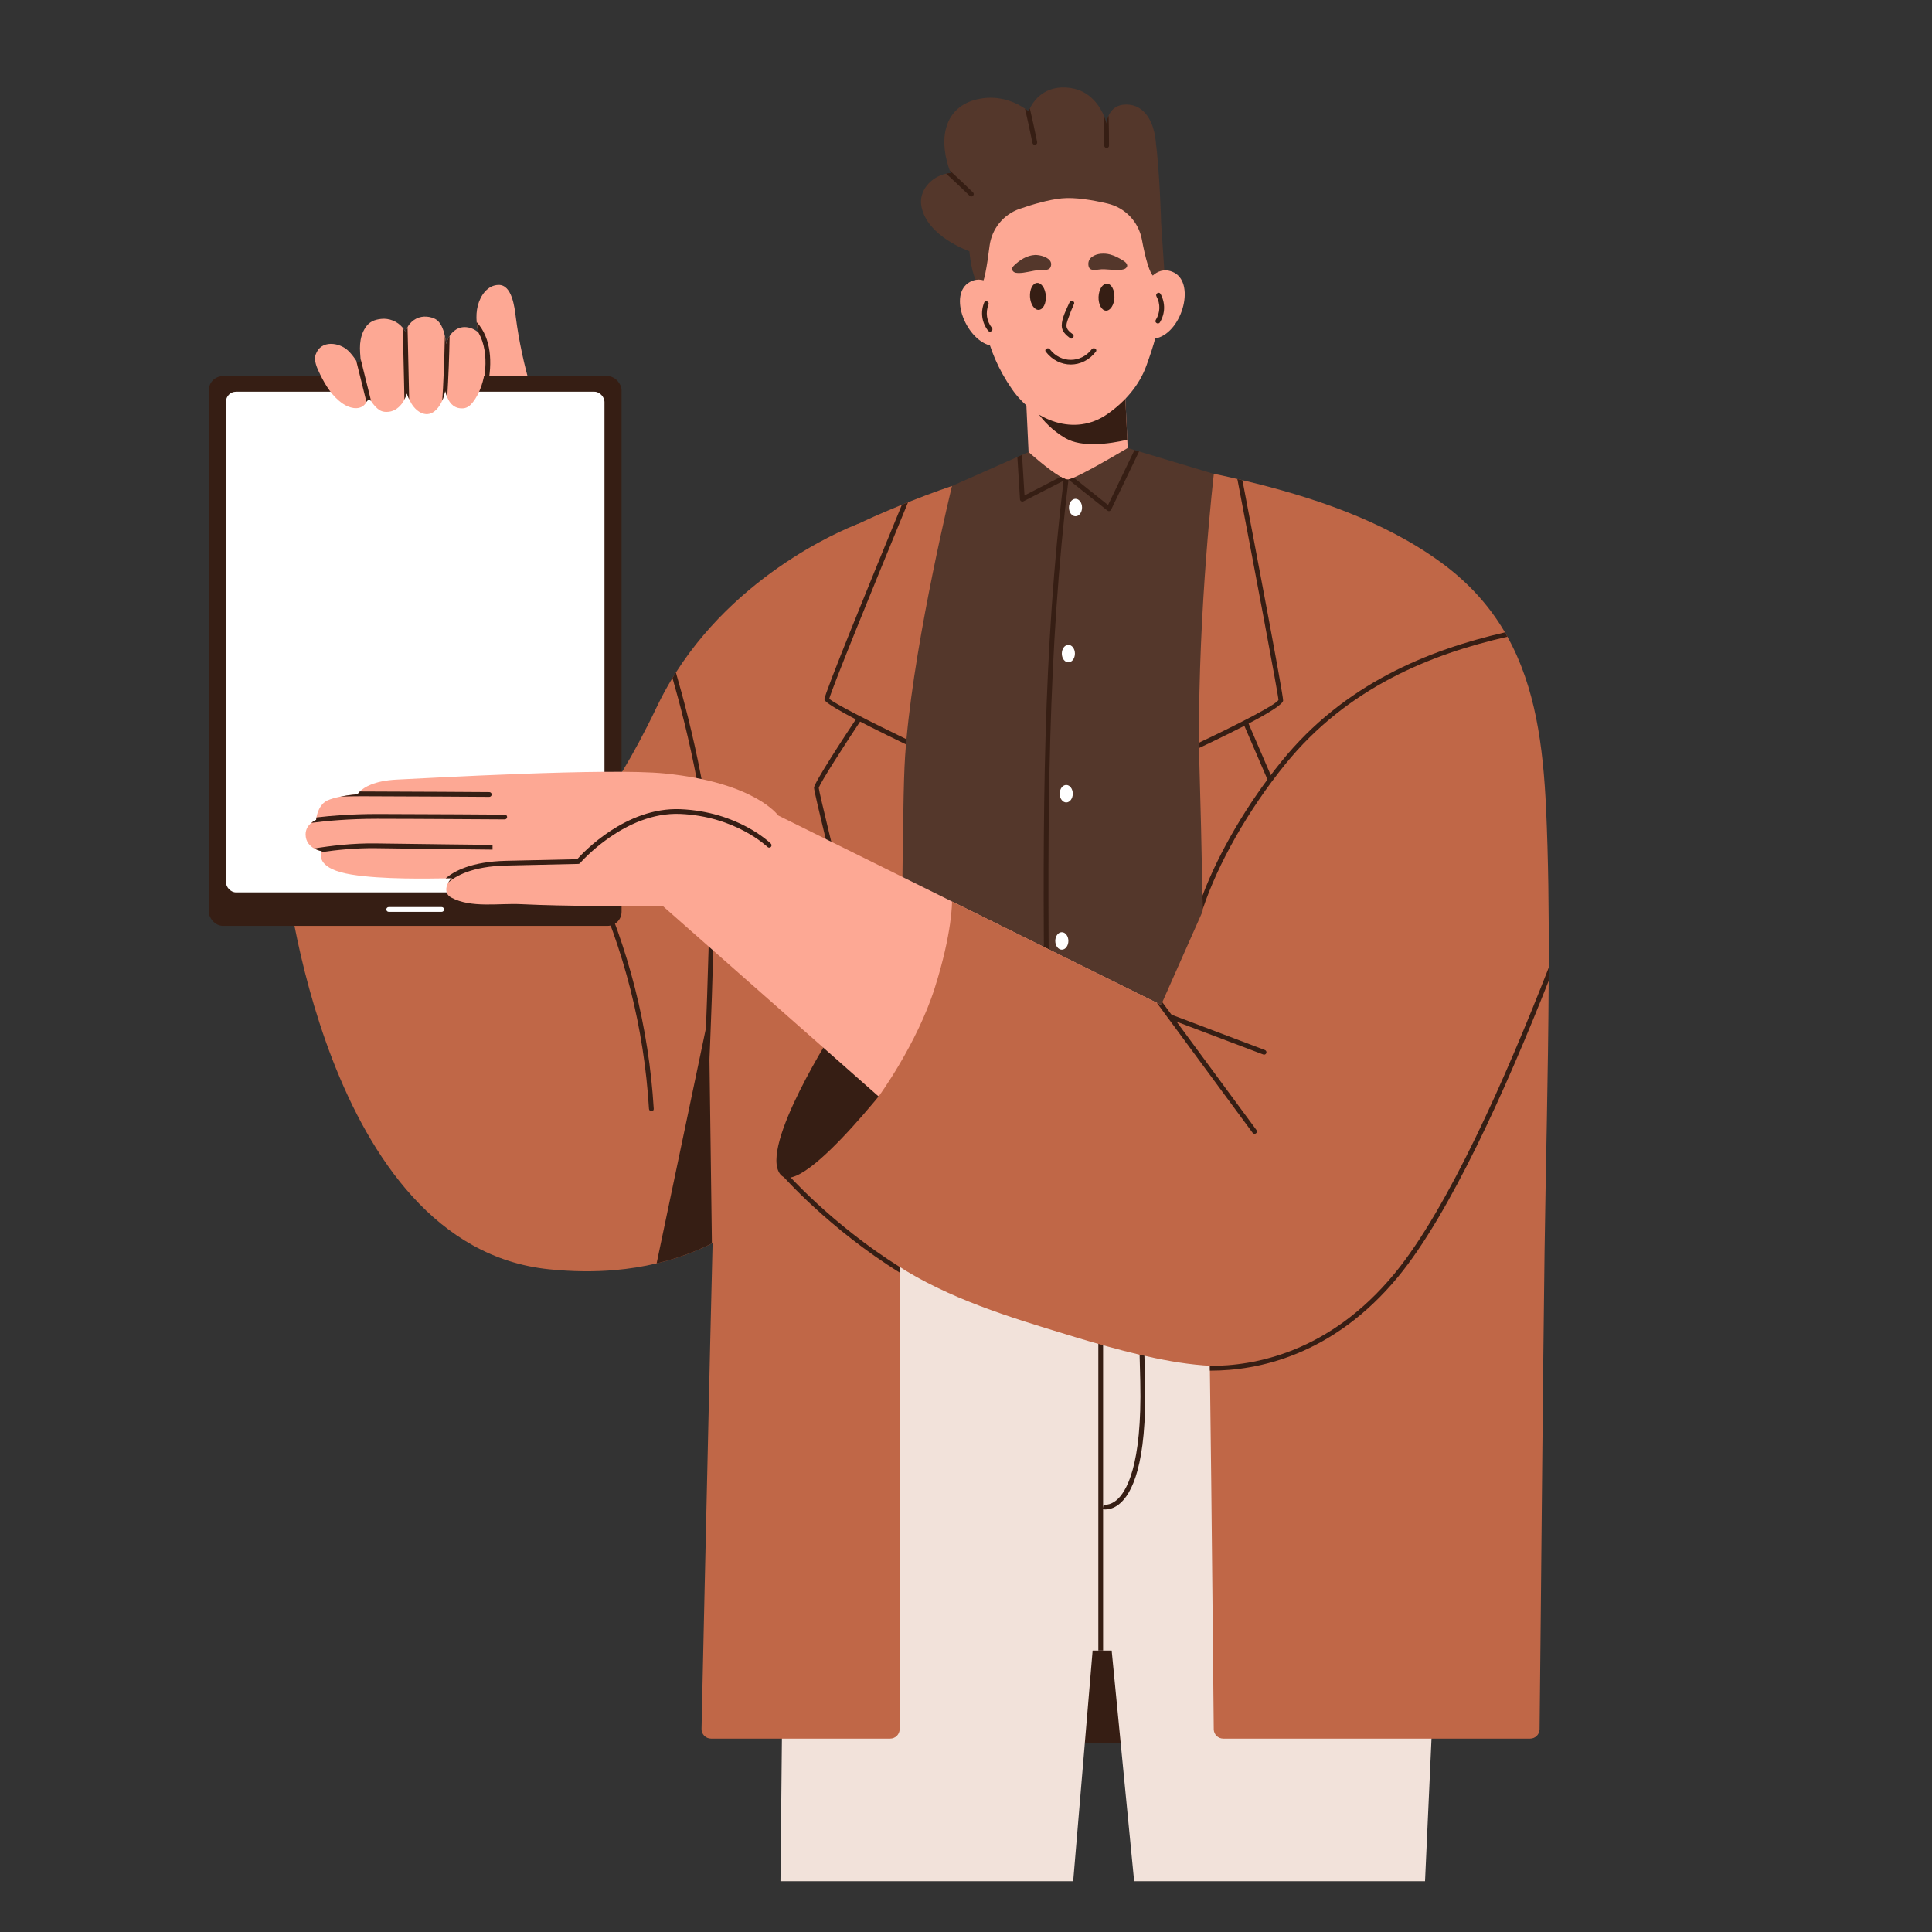<?xml version="1.0" encoding="UTF-8"?><svg id="Layer_2" xmlns="http://www.w3.org/2000/svg" viewBox="0 0 1176.86 1176.86"><rect x="0" y="0" width="1176.86" height="1176.86" fill="#333333" stroke="none"/><defs><style>.cls-1{fill:#f2e2da;}.cls-2{fill:#fda894;}.cls-3{fill:#fff;}.cls-4{fill:#c06747;}.cls-5{fill:#361e14;}.cls-6{fill:#54372b;}</style></defs><path class="cls-4" d="M522.77,319.09s-11.46,344.5-11.46,349.31c0,3.37-19.29,59.99-77.66,89.03-10.04,5.02-21.24,9.2-33.68,12.16-8.04,1.91-16.62,3.31-25.73,4.09-12.27,1.04-25.56,.96-39.89-.52-137.31-14.16-160.63-244.76-160.63-244.76l174.18-17.61s22.22-17.44,52.22-80.27c2.93-6.15,6.12-11.98,9.52-17.55,.7-1.13,1.36-2.23,2.09-3.34,41.66-65.39,111.05-90.54,111.05-90.54Z"/><path class="cls-5" d="M362.02,532.28c-.79-1.69-3.29-.22-2.51,1.46,20.71,44.58,32.85,92.63,35.81,141.7,.11,1.86,3.01,1.87,2.9,0-2.99-49.6-15.27-98.1-36.21-143.16Z"/><path class="cls-5" d="M435.1,551.92c-1.19,70.61-6.27,164.63-6.32,165.56l-2.9-.14c.06-.93,5.13-94.92,6.32-165.47,.84-49.43-13.72-108.09-22.57-138.9,.7-1.13,1.36-2.23,2.09-3.34,8.79,30.23,24.25,91.15,23.38,142.3Z"/><path class="cls-5" d="M431.8,617.8l1.85,139.63c-10.04,5.02-21.24,9.2-33.68,12.16l31.83-151.78Z"/><rect class="cls-5" x="612.86" y="921.76" width="91.87" height="140.22"/><path class="cls-1" d="M653.72,1145.93l11.84-140.52h11.6l13.69,140.52h177.19l10.74-236.26s14.51-180.5-5.8-180.91c-20.31-.41-284.3,0-284.3,0,0,0-83.11,8.12-85.09,16.19-1.94,8.06-26.6,245.95-26.6,245.95l-1.57,155.03h178.29Z"/><path class="cls-5" d="M673.32,919.48c-1.03,0-1.67-.16-1.74-.18l.72-2.81c.14,.04,3.52,.78,7.64-2.55,5.98-4.84,15.84-20.69,14.64-72.4-1.91-82.16-3.37-106.56-3.38-106.8l2.9-.18c.01,.24,1.47,24.67,3.39,106.91,1.18,50.54-7.98,68.6-15.87,74.84-3.37,2.67-6.45,3.16-8.29,3.16Z"/><rect class="cls-5" x="669.04" y="787.34" width="2.9" height="218.07"/><polygon class="cls-2" points="623.97 220.56 629.36 335.67 689.72 332.85 685.35 239.36 669.84 234.6 623.97 220.56"/><path class="cls-5" d="M627.27,243s5.49,14.42,21.68,23.89c9.97,5.82,26.51,3.58,37.72,1l-1.33-28.53-15.51-4.77c-19.89,3.65-42.56,8.4-42.56,8.4Z"/><path class="cls-2" d="M660.82,108.99c11.45,1.88,20.95,9.56,29.33,17.37,9.1,8.47,13.82,18.91,15.85,31.41,1.6,9.84,1.41,19.89,.76,29.84-.85,13.09-3.97,22.65-8.37,34.93-4.41,12.28-13.06,22.08-23.52,29.48-20.39,14.44-45.32,3.98-58.45-14.99-16.61-23.99-20.56-48.83-18.64-78.14,.62-9.52,2.06-19.36,7.23-27.25,6.65-10.16,18.32-15.4,29.67-19.11,8.37-2.73,17.19-4.93,25.89-3.57,.08,.01,.17,.03,.25,.04Z"/><path class="cls-6" d="M592.07,129.54s-2.66,14.56-1.45,24.93c1.21,10.37,3.29,17.86,6.72,19.07,1.95,.69,4.02-12.31,5.43-23.65,1.3-10.43,8.4-19.23,18.33-22.67,8.06-2.79,17.71-5.6,25.64-6.38,8.1-.8,18.88,1.03,27.99,3.17,10.7,2.52,18.84,11.15,20.85,21.96,1.99,10.74,4.95,22.71,8.24,22.97,5.99,.48,5.89,2.96,5.89,2.96l-2.47-36.81s-38.06-35.05-50.26-33.85c-12.21,1.21-64.91,28.28-64.91,28.28Z"/><path class="cls-5" d="M669.17,180.83c-.17,4.54,1.85,8.3,4.52,8.4,2.67,.1,4.97-3.49,5.15-8.03,.17-4.54-1.85-8.3-4.52-8.4-2.67-.1-4.97,3.49-5.15,8.03Z"/><path class="cls-5" d="M627.41,180.86c.3,4.53,2.7,8.06,5.36,7.89,2.66-.17,4.58-3.99,4.29-8.52-.3-4.53-2.7-8.06-5.36-7.89-2.66,.17-4.58,3.99-4.29,8.52Z"/><path class="cls-5" d="M651.46,184.24c.75-1.68,3.53-.83,2.77,.88-1.25,2.8-2.41,5.64-3.4,8.54-.59,1.73-1.55,3.93-1.06,5.76,.47,1.76,2.28,3.1,3.63,4.12,1.48,1.12-.07,3.58-1.56,2.45-2.54-1.92-5.06-4.11-5.09-7.56-.03-4.71,2.85-9.99,4.71-14.18Z"/><path class="cls-6" d="M670.71,154.54c-4.06,.38-8.44,2.55-7.67,7.31,.51,3.15,3.64,2.72,6.06,2.37,4.8-.7,9.64,.78,14.34,.05,.8-.12,1.62-.34,2.26-.83,2.04-1.6,.33-3.53-1.32-4.56-2.63-1.66-5.31-3.12-8.19-3.86-1.74-.45-3.55-.64-5.48-.46Z"/><path class="cls-6" d="M630.36,155.33c-4.81,.24-9.18,3.04-12.56,6.3-.61,.59-1.25,1.26-1.3,2.11-.05,.83,.5,1.6,1.21,2.02,.71,.42,1.56,.53,2.39,.55,4.32,.12,8.74-1.54,13.09-1.81,2.04-.13,5.76,.6,6.77-1.88,1.7-4.19-3.12-6.46-6.98-7.11-.97-.16-1.88-.22-2.61-.19Z"/><path class="cls-2" d="M697.94,173.42s5.71-11.96,16.11-7.9c14.59,5.7,6.44,36.28-9.27,40.45-15.71,4.17-6.84-32.55-6.84-32.55Z"/><path class="cls-5" d="M639.53,212.77c6.62,8.58,18.9,8.57,25.5-.04,1.12-1.46,3.64-.02,2.51,1.46-8.01,10.45-22.47,10.48-30.51,.05-1.14-1.48,1.38-2.93,2.5-1.47Z"/><path class="cls-5" d="M706.96,179.06c2.98,5.5,2.86,11.95-.42,17.29-.97,1.59-3.49,.14-2.51-1.46,2.74-4.47,2.93-9.75,.42-14.37-.89-1.64,1.61-3.11,2.51-1.46Z"/><path class="cls-2" d="M607.8,177.69s-7.06-11.21-16.92-5.97c-13.83,7.35-2.19,36.78,13.9,39.1,16.09,2.32,3.02-33.13,3.02-33.13Z"/><path class="cls-5" d="M599.49,184.34c-2.32,5.81-1.45,12.2,2.42,17.13,1.15,1.46,3.48-.27,2.32-1.74-3.24-4.12-4.04-9.35-2.09-14.23,.69-1.73-1.96-2.9-2.66-1.16Z"/><path class="cls-6" d="M707.25,135.1s-54.97-21.76-56.69-21.53c-1.36,.2-36.81,9.98-51.84,14.13-4.06,1.1-6.64,1.83-6.64,1.83,0,0-6.18-8.35-11.05-19.41-.7-1.51-1.33-3.08-1.94-4.7-.2-.52-.41-1.07-.58-1.62-.61-1.71-1.16-3.42-1.62-5.19-4.96-18.65,.81-35.94,21.9-38.76,12.13-1.62,21.55,3.54,25.62,6.35,1.42,.96,2.18,1.62,2.18,1.62,0,0,.23-.7,.75-1.77v-.03c2.12-4.35,8.96-14.8,24.95-12.39,11.84,1.8,17.61,11.02,20.1,16.77l.03,.03c1.16,2.73,1.6,4.7,1.6,4.7,0,0,.17-2.2,1.28-4.7v-.06c1.36-2.9,3.92-6.06,8.91-6.59,11.2-1.16,17.96,7.89,19.64,20.89,2.64,20.68,3.42,50.42,3.42,50.42Z"/><path class="cls-6" d="M598.78,125.91c0,.58-.03,1.19-.06,1.8-.78,11.17-8.24,25.33-8.24,25.33,0,0-25.5-8.73-29.18-27.12-1.97-9.78,6-18.25,15.03-20.13,.9-.2,1.83-.32,2.76-.35,.32-.06,.64-.06,.96-.06h.15c10.3,.09,18.6,9.25,18.6,20.54Z"/><path class="cls-5" d="M590.66,119.29c-3.19-3.08-6.38-6.15-9.63-9.17-1.54-1.48-3.1-2.93-4.7-4.35,.9-.2,1.83-.32,2.76-.35-.2-.52-.41-1.07-.58-1.62,.58,.52,1.13,1.04,1.68,1.57,4.24,3.89,8.41,7.86,12.53,11.87,1.33,1.31-.73,3.37-2.06,2.06Z"/><path class="cls-5" d="M631.76,86.51c.35,1.83-2.49,2.35-2.87,.52-1.39-6.96-2.9-13.9-4.5-20.83,1.42,.96,2.18,1.62,2.18,1.62,0,0,.23-.7,.75-1.77,1.6,6.79,3.05,13.61,4.44,20.45Z"/><path class="cls-5" d="M675.54,88.72c0,1.86-2.9,1.83-2.9-.06,0-6.09-.09-12.16-.23-18.22,1.16,2.73,1.6,4.7,1.6,4.7,0,0,.17-2.2,1.28-4.7,.17,6.09,.26,12.18,.26,18.28Z"/><path class="cls-6" d="M829.47,771.88s-132.78,1.31-222.65,1.28v-21.58h-85.06c-6.67-55.93-12.18-212.06-15.75-272.7-4.35-73.98,42.06-168.75,42.06-168.75l71.66-31.77,2.84-1.25,3.97-1.77s12.13,10.91,19.55,15.11c.7,.41,1.33,.73,1.91,.99,.55,.26,1.04,.43,1.48,.55,.41,.09,.78,.15,1.07,.12,.06,0,.14,0,.23-.03h.06c.73-.14,1.83-.55,3.22-1.13,9.66-4.15,32.84-18.04,32.84-18.04,0,0,1.51,.46,4.15,1.25,.81,.23,1.74,.52,2.78,.84h.03c18.71,5.6,68.96,20.66,72.5,21.84,4.35,1.45,63.1,475.04,63.1,475.04Z"/><path class="cls-5" d="M639.05,611.8l.09,9.23h-2.9l-.09-9.2c-1.07-112.91-.9-215.2,11.87-320.39,.55,.26,1.04,.43,1.48,.55,.41,.09,.78,.15,1.07,.12,.06,0,.14,0,.23-.03h.06c-12.71,104.9-12.88,207.02-11.81,319.72Z"/><path class="cls-4" d="M579.89,296.02s-21.87,89.47-27.73,154.28c-.12,1.04-.2,2.09-.29,3.13-.41,4.79-.7,9.4-.9,13.84-1.48,32.81-2.2,173.63-2.58,304.72,0,1.13,0,2.26-.03,3.39-.29,109.95-.35,252.94-.35,277.92,0,3.19-2.58,5.77-5.8,5.77h-109.08c-3.25,0-5.89-2.67-5.8-5.92,1.13-48.27,8.85-417.63,12.45-490.16,3.86-78.33,12.01-190.66,24.66-205.48,16.97-19.96,56.83-38.64,84.94-50.07,1.28-.52,2.55-1.04,3.77-1.54,15.61-6.21,26.75-9.89,26.75-9.89Z"/><path class="cls-5" d="M513.59,554.28c-2.96-11.92-17.74-71.51-17.74-74.43s18.42-31.07,26.35-42.99l2.41,1.6c-9.71,14.61-25.32,38.8-25.87,41.51,.14,2.42,10.64,45.37,17.66,73.61l-2.82,.7Z"/><path class="cls-5" d="M508.91,626.1s-46.88,72.53-33.59,89.21c13.29,16.68,78.56-71.07,78.56-71.07l-44.97-18.13Z"/><path class="cls-4" d="M943.39,589.4c0,2.7,0,5.37-.03,8.06-.29,57.01-1.86,116.07-2.52,165.56-1.1,83.23-2.09,207.07-3.02,290.31-.03,3.19-2.61,5.74-5.77,5.74h-186.91c-3.16,0-5.77-2.52-5.8-5.72-.26-20.28-1.19-132.87-2.35-218.45,0-.99-.03-1.94-.03-2.9-1.31-93.41-2.93-202.4-4.35-278.09-.03-2.84-.09-5.6-.14-8.33-.58-31.16-1.16-55.96-1.62-70.58-.2-6.41-.35-12.88-.41-19.38-.03-1.07-.03-2.18-.03-3.25-.61-81.43,8.99-163.73,8.99-163.73,3.16,.58,6.3,1.31,9.43,2,1.62,.38,3.25,.73,4.9,1.13,1.02,.23,2.06,.46,3.1,.73,42.18,9.98,86.07,24.6,121.06,50.19,17.15,12.53,29.65,26.81,38.82,42.5,.52,.87,1.01,1.77,1.51,2.67,17.03,30.63,21.79,66.46,23.56,104.96,1.36,29.59,1.74,62.63,1.62,96.58Z"/><g><path class="cls-2" d="M303.2,251.78s-4.38-3.54-8.76-7.54c-.78-.73-1.57-1.45-2.32-2.18-.46-.44-.9-.87-1.33-1.31-2.81-2.79-5.02-5.34-5.11-6.61-.32-4.64,2-10.15,3.19-14.56,1.1-4.03,2.03-7.37,2.38-10.85,.2-2,.2-4.03-.03-6.3,0-.06-.03-.15-.06-.23-.06-.67-.14-1.36-.29-2.09-.23-1.31-.41-2.61-.52-3.92-.29-3.42-.12-6.9,.75-10.21,1.6-5.98,5.92-12.39,12.68-12.42,8.15-.06,9.66,13.69,10.41,19.55,3.77,29.33,12.76,57.9,23.82,85.26,4.47,11.08-34.81-26.6-34.81-26.6Z"/><g><rect class="cls-5" x="127.21" y="229.12" width="251.42" height="334.87" rx="8.59" ry="8.59"/><rect class="cls-3" x="137.63" y="238.62" width="230.58" height="304.97" rx="6.13" ry="6.13"/><path class="cls-3" d="M269.05,555.44h-32.27c-.8,0-1.45-.65-1.45-1.45s.65-1.45,1.45-1.45h32.27c.8,0,1.45,.65,1.45,1.45s-.65,1.45-1.45,1.45Z"/></g><path class="cls-2" d="M295.6,224.54c-.84,6.79-2.93,14.65-7.69,20.63-1.28,1.65-3.13,3.31-5.54,3.54-5.16,.46-8.21-2.49-9.95-6.73-.52-1.22-.9-2.55-1.19-3.95-.75-3.28-.99-6.88-.99-10.1-.03-2.87,.14-5.42,.32-7.28,0-.2,0-.41,.03-.61,.03-.17,.06-.35,.06-.52,.29-3.19,.35-6.67,1.22-9.98,.41-1.68,1.04-3.31,2-4.82,.41-.67,.9-1.31,1.45-1.91,.73-.81,1.6-1.54,2.61-2.15,4.99-3.08,11.78-.64,14.39,3.05,4.21,5.89,4.12,14.04,3.28,20.83Z"/><path class="cls-2" d="M272.07,233.18c-.23,1.48-.46,3.13-.84,4.84-.43,1.97-.99,4.03-1.83,5.98-.9,2.06-2.09,4-3.71,5.63-5.43,5.42-11.72,1.62-14.97-3.63-.52-.87-1.01-1.77-1.48-2.73-.55-1.13-1.02-2.35-1.45-3.6-.7-1.97-1.25-4.06-1.65-6.24-1.54-7.8-1.54-16.56-.55-24.14,.09-.96,.23-1.89,.38-2.78,.26-1.48,.58-2.9,1.04-4.26,.32-1.04,.73-2.06,1.25-2.96,.32-.64,.7-1.22,1.13-1.77,.7-.9,1.6-1.74,2.67-2.52,3.83-2.73,8.62-2.64,12.45-.99,3.83,1.65,5.54,6.32,6.47,10.7,.03,.09,.03,.14,.06,.23,.32,1.51,.61,3.05,.84,4.58,1.16,7.66,1.33,15.93,.2,23.64Z"/><path class="cls-2" d="M249.04,234.32c-.03,.32-.09,.61-.15,.93-.29,1.48-.64,2.99-1.1,4.44-.38,1.28-.84,2.52-1.45,3.68-.29,.61-.61,1.19-.99,1.74-1.94,2.96-4.99,5.34-8.47,5.71-4.09,.46-6.12-.78-8.85-3.86-.73-.81-1.39-1.68-1.97-2.64-.73-1.1-1.33-2.32-1.86-3.57-1.19-2.73-1.97-5.66-2.55-8.35-.44-2-.78-4.03-1.07-6.09-.41-2.64-.73-5.28-.96-7.92-.09-1.16-.17-2.29-.26-3.42-.12-1.83-.14-3.68,0-5.48,.29-3.45,1.22-6.85,3.16-9.83,2.38-3.68,5.51-4.93,9.66-5.4,4.82-.55,9.89,1.48,13,5.22,.06,.09,.15,.17,.17,.26,.67,.78,1.19,1.62,1.65,2.52,.58,1.04,1.02,2.15,1.39,3.31,.81,2.49,1.22,5.19,1.48,7.8,.67,6.96,.41,14.04-.84,20.95Z"/><path class="cls-2" d="M224.21,240.76c-.09,1.45-.38,2.87-.99,4.09-.38,.78-.9,1.48-1.57,2.06-3.45,3.08-8.99,1.62-12.79-.99-6.35-4.32-10.62-11.11-13.95-18.04-1.65-3.39-3.97-8.15-2.61-11.95,3.25-9.2,14.51-7.19,19.52-2.55,1.8,1.65,3.57,3.86,5.16,6.35,1.33,2.06,2.58,4.32,3.6,6.59,1.65,3.54,2.84,7.19,3.36,10.3,.23,1.33,.35,2.79,.26,4.15Z"/><path class="cls-5" d="M226.06,244.32c-.73-1.1-2.23-.7-2.84,.52-2.06-8.38-4.15-16.74-6.24-25.12,1.33,2.06,2.87,1.31,2.64-1.33,2.15,8.65,4.29,17.29,6.44,25.94Z"/><path class="cls-5" d="M249.24,243.28c-.55-1.13-1.02-2.35-1.45-3.6-.38,1.28-.84,2.52-1.45,3.68l-.2-9.92-.55-24.14-.23-9.57c.67,.78,1.19,1.62,1.65,2.52,.32-1.04,.73-2.06,1.25-2.96l.14,6.27,.64,28.75,.2,8.96Z"/><path class="cls-5" d="M273.87,204.73c-.2,12.42-.7,24.83-1.45,37.25-.52-1.22-.9-2.55-1.19-3.95-.43,1.97-.99,4.03-1.83,5.98,.35-5.37,.64-10.7,.84-16.07,.14-2.41,.23-4.84,.32-7.28,0-.2,0-.41,.03-.61,.15-5.11,.29-10.21,.38-15.32,.03,.09,.03,.14,.06,.23,.32,1.51,.61,3.05,.84,4.58,.41-1.68,1.04-3.31,2-4.82Z"/><path class="cls-5" d="M291.16,202.2c.15,.17,.26,.35,.35,.52t.03,.06c3.6,6.32,4.58,14.07,4.06,21.76,.03,.03,0,.06,0,.09-.23,3.39-.76,6.76-1.47,10.01h2.98c2.8-13.29,2.37-28.55-6.76-38.44,.12,1.31,.29,2.61,.52,3.92,.15,.73,.23,1.42,.29,2.09Z"/></g><path class="cls-2" d="M440.35,551.4c-26.11,.29-52.22,.61-78.33,.44-14.88-.12-29.76-.35-44.65-1.07-13.66-.67-30.29,2.52-42.5-4.03-4.03-2.18-3.39-6.32-1.83-9.14,.7-1.25,1.57-2.2,2.32-2.64,0,0-1.42,.03-3.89,.09-9.72,.12-38.5,.78-57.38-2.32-20.42-3.34-19.03-11.46-18.28-13.63,.14-.35,.26-.55,.26-.55,0,0-2.26-.35-4.64-1.68-2.58-1.42-5.28-4.03-5.28-8.62,0-3.34,1.8-5.6,3.51-6.99,1.48-1.28,2.9-1.83,2.9-1.83,0,0,.03-.58,.2-1.48,.46-2.64,2-8.18,6.67-10.36,2.18-.99,5.02-1.74,7.83-2.32,5.37-1.07,10.56-1.45,10.56-1.45,0,0,.35-.7,1.36-1.68,2.41-2.41,8.5-6.53,22.45-7.25,19.81-.93,129.07-7.19,163.3-3.74,55.35,5.57,69.13,25.65,69.13,25.65,0,0,11.11,54.13-33.74,54.63Z"/><path class="cls-2" d="M713.43,615.22s-7.25,44.97-30.46,68.17c-23.21,23.21-77.6,46.42-77.6,46.42l-103.48-91.32-107.57-94.89,79.78-46.82,105.8,52.36,127.35,63.01,6.18,3.08Z"/><path class="cls-5" d="M469.57,515.92c-.55,.55-1.48,.58-2.06,0-.17-.17-19.38-18.71-53.18-20.13-33.77-1.39-60.72,29.65-60.98,29.97-.26,.32-.67,.49-1.07,.49l-43.75,.99c-21.18,.46-31.24,6.53-35.48,10.36,.7-1.25,1.57-2.2,2.32-2.64,0,0-1.42,.03-3.89,.09,4.9-4.26,15.55-10.24,36.99-10.7l43.11-.96c3.77-4.24,29.68-31.82,62.86-30.49,34.96,1.48,54.31,20.19,55.09,20.97,.58,.55,.58,1.48,.03,2.06Z"/><g><path class="cls-5" d="M300.03,514.64v2.9s-45.23-.46-70.61-.87c-12.45-.2-24.57,1.07-33.59,2.41,.14-.35,.26-.55,.26-.55,0,0-2.26-.35-4.64-1.68,9.4-1.57,23.5-3.34,38-3.08,25.38,.41,70.58,.87,70.58,.87Z"/><path class="cls-5" d="M308.91,497.67c0,.78-.64,1.45-1.45,1.45-.26,0-13.35-.12-29.5-.17-16.16-.12-35.36-.17-47.9-.2h-.29c-17.49,0-31.33,1.33-40.09,2.49,1.48-1.28,2.9-1.83,2.9-1.83,0,0,.03-.58,.2-1.48,8.85-1.07,21.5-2.09,36.99-2.09h.29c25.09,.03,76.91,.35,77.43,.38,.78,0,1.42,.64,1.42,1.45Z"/><path class="cls-5" d="M299.51,483.95c-.03,.81-.67,1.45-1.45,1.45h-.03c-.52,0-52.31-.35-77.4-.38h-.29c-4.61,0-8.99,.09-13.05,.23,5.37-1.07,10.56-1.45,10.56-1.45,0,0,.35-.7,1.36-1.68h1.42c25.09,.03,76.91,.38,77.43,.38,.81,0,1.45,.67,1.45,1.45Z"/></g><path class="cls-4" d="M921.58,664.54c.79,2.16-3.72,10.09-4.49,12.05-4.16,10.5-8.78,20.82-13.78,30.95-14.39,29.17-32.05,57.42-54.94,80.71-16.02,16.3-34.99,30.2-56.86,37.43-25.16,8.32-52.47,7.97-78.07,3.49-25.97-4.55-51.82-12.58-77.04-20.34-34.37-10.58-72.67-23.83-101.41-46.3-1.22-.96-2.43-1.93-3.59-2.98-19.96-18.13,3.8-91.64,3.8-91.64,0,0,23.27-31.77,34.15-65.97,10.88-34.23,10.56-52.8,10.56-52.8l124.8,61.73,2.55,1.28,.75-1.68,106-238.93s107.56,292.98,107.57,293Z"/><path class="cls-5" d="M548.39,771.99c0,1.13,0,2.26-.03,3.39-43.4-26.86-71.8-59.33-72.09-59.67-.52-.61-.46-1.51,.15-2.06,.58-.52,1.51-.44,2.03,.17,.29,.29,27.76,31.74,69.94,58.17Z"/><path class="cls-5" d="M918.21,387.87c-46.39,10.5-97.42,30.84-135.42,77.81-22.42,27.7-41.02,60.49-50.19,88.25-.03-2.84-.09-5.6-.14-8.33,9.95-26.4,27.44-56.22,48.1-81.75,38.29-47.34,89.53-67.94,136.15-78.65,.52,.87,1.01,1.77,1.51,2.67Z"/><path class="cls-5" d="M765.07,690.36c-.26,.2-.58,.29-.87,.29-.44,0-.87-.2-1.16-.58l-51.58-70-6.76-9.2,2.55,1.28,.75-1.68,5.57,7.57,3.16,4.32,48.62,65.97c.49,.67,.35,1.57-.29,2.03Z"/><path class="cls-5" d="M770,642.42c-.17,0-.35-.03-.51-.09l-57.34-21.71c-.75-.28-1.13-1.12-.84-1.87,.29-.75,1.13-1.12,1.87-.84l57.34,21.71c.75,.28,1.13,1.12,.84,1.87-.22,.58-.77,.94-1.36,.94Z"/><path class="cls-5" d="M943.39,589.4c0,2.7,0,5.37-.03,8.06-26.11,66.17-60.11,141.86-91.64,180.18-40.12,48.68-86.48,57.27-114.13,57.27h-.61c0-.99-.03-1.94-.03-2.9,26.92,.14,72.79-7.98,112.5-56.22,32.49-39.42,67.59-118.83,93.94-186.39Z"/><g><path class="cls-5" d="M646.1,290.45c1.31,.75,2.47,1.31,3.39,1.54l-26.05,13.37c-.43,.23-.96,.23-1.39-.03-.41-.23-.7-.67-.73-1.16l-1.6-25.82,2.84-1.25,1.51,24.69,22.02-11.34Z"/><path class="cls-5" d="M693.85,274.99l-17.06,35.54c-.2,.38-.55,.67-.99,.78-.12,.03-.23,.03-.32,.03-.35,0-.67-.12-.9-.32l-23.79-18.94c.73-.12,1.86-.52,3.28-1.13l20.89,16.68,16.1-33.48c.81,.23,1.74,.52,2.78,.84Z"/></g><path class="cls-5" d="M505.13,425.61c2.87,2.84,24.75,13.9,47.03,24.69-.12,1.04-.2,2.09-.29,3.13-32.87-15.84-49.55-25.01-49.69-27.41-.2-2.99,29.01-74.41,47.2-118.56,1.28-.52,2.55-1.04,3.77-1.54-21.18,51.38-46.36,113.31-48.01,119.7Z"/><path class="cls-5" d="M781.6,426.66c0,3.92-26.28,17.23-51.17,28.98-.03-1.07-.03-2.18-.03-3.25,25.24-11.95,46.94-23.21,48.36-26.02-.09-3.34-15.58-85.17-25.04-134.58,1.02,.23,2.06,.46,3.1,.73,8.09,42.33,24.77,130.14,24.77,134.14Z"/><path class="cls-5" d="M773.52,476c-.56,0-1.1-.33-1.33-.88l-14.73-34.21c-.32-.73,.02-1.59,.76-1.9,.73-.32,1.59,.02,1.9,.76l14.73,34.21c.32,.73-.02,1.59-.76,1.9-.19,.08-.38,.12-.57,.12Z"/><path class="cls-3" d="M659.12,309.16c0,2.94-1.79,5.32-3.99,5.32s-3.99-2.38-3.99-5.32,1.79-5.32,3.99-5.32,3.99,2.38,3.99,5.32Z"/><path class="cls-3" d="M654.78,398.13c0,2.94-1.79,5.32-3.99,5.32s-3.99-2.38-3.99-5.32,1.79-5.32,3.99-5.32,3.99,2.38,3.99,5.32Z"/><path class="cls-3" d="M653.48,483.47c0,2.94-1.79,5.32-3.99,5.32s-3.99-2.38-3.99-5.32,1.79-5.32,3.99-5.32,3.99,2.38,3.99,5.32Z"/><path class="cls-3" d="M650.79,573.16c0,2.94-1.79,5.32-3.99,5.32s-3.99-2.38-3.99-5.32,1.79-5.32,3.99-5.32,3.99,2.38,3.99,5.32Z"/></svg>